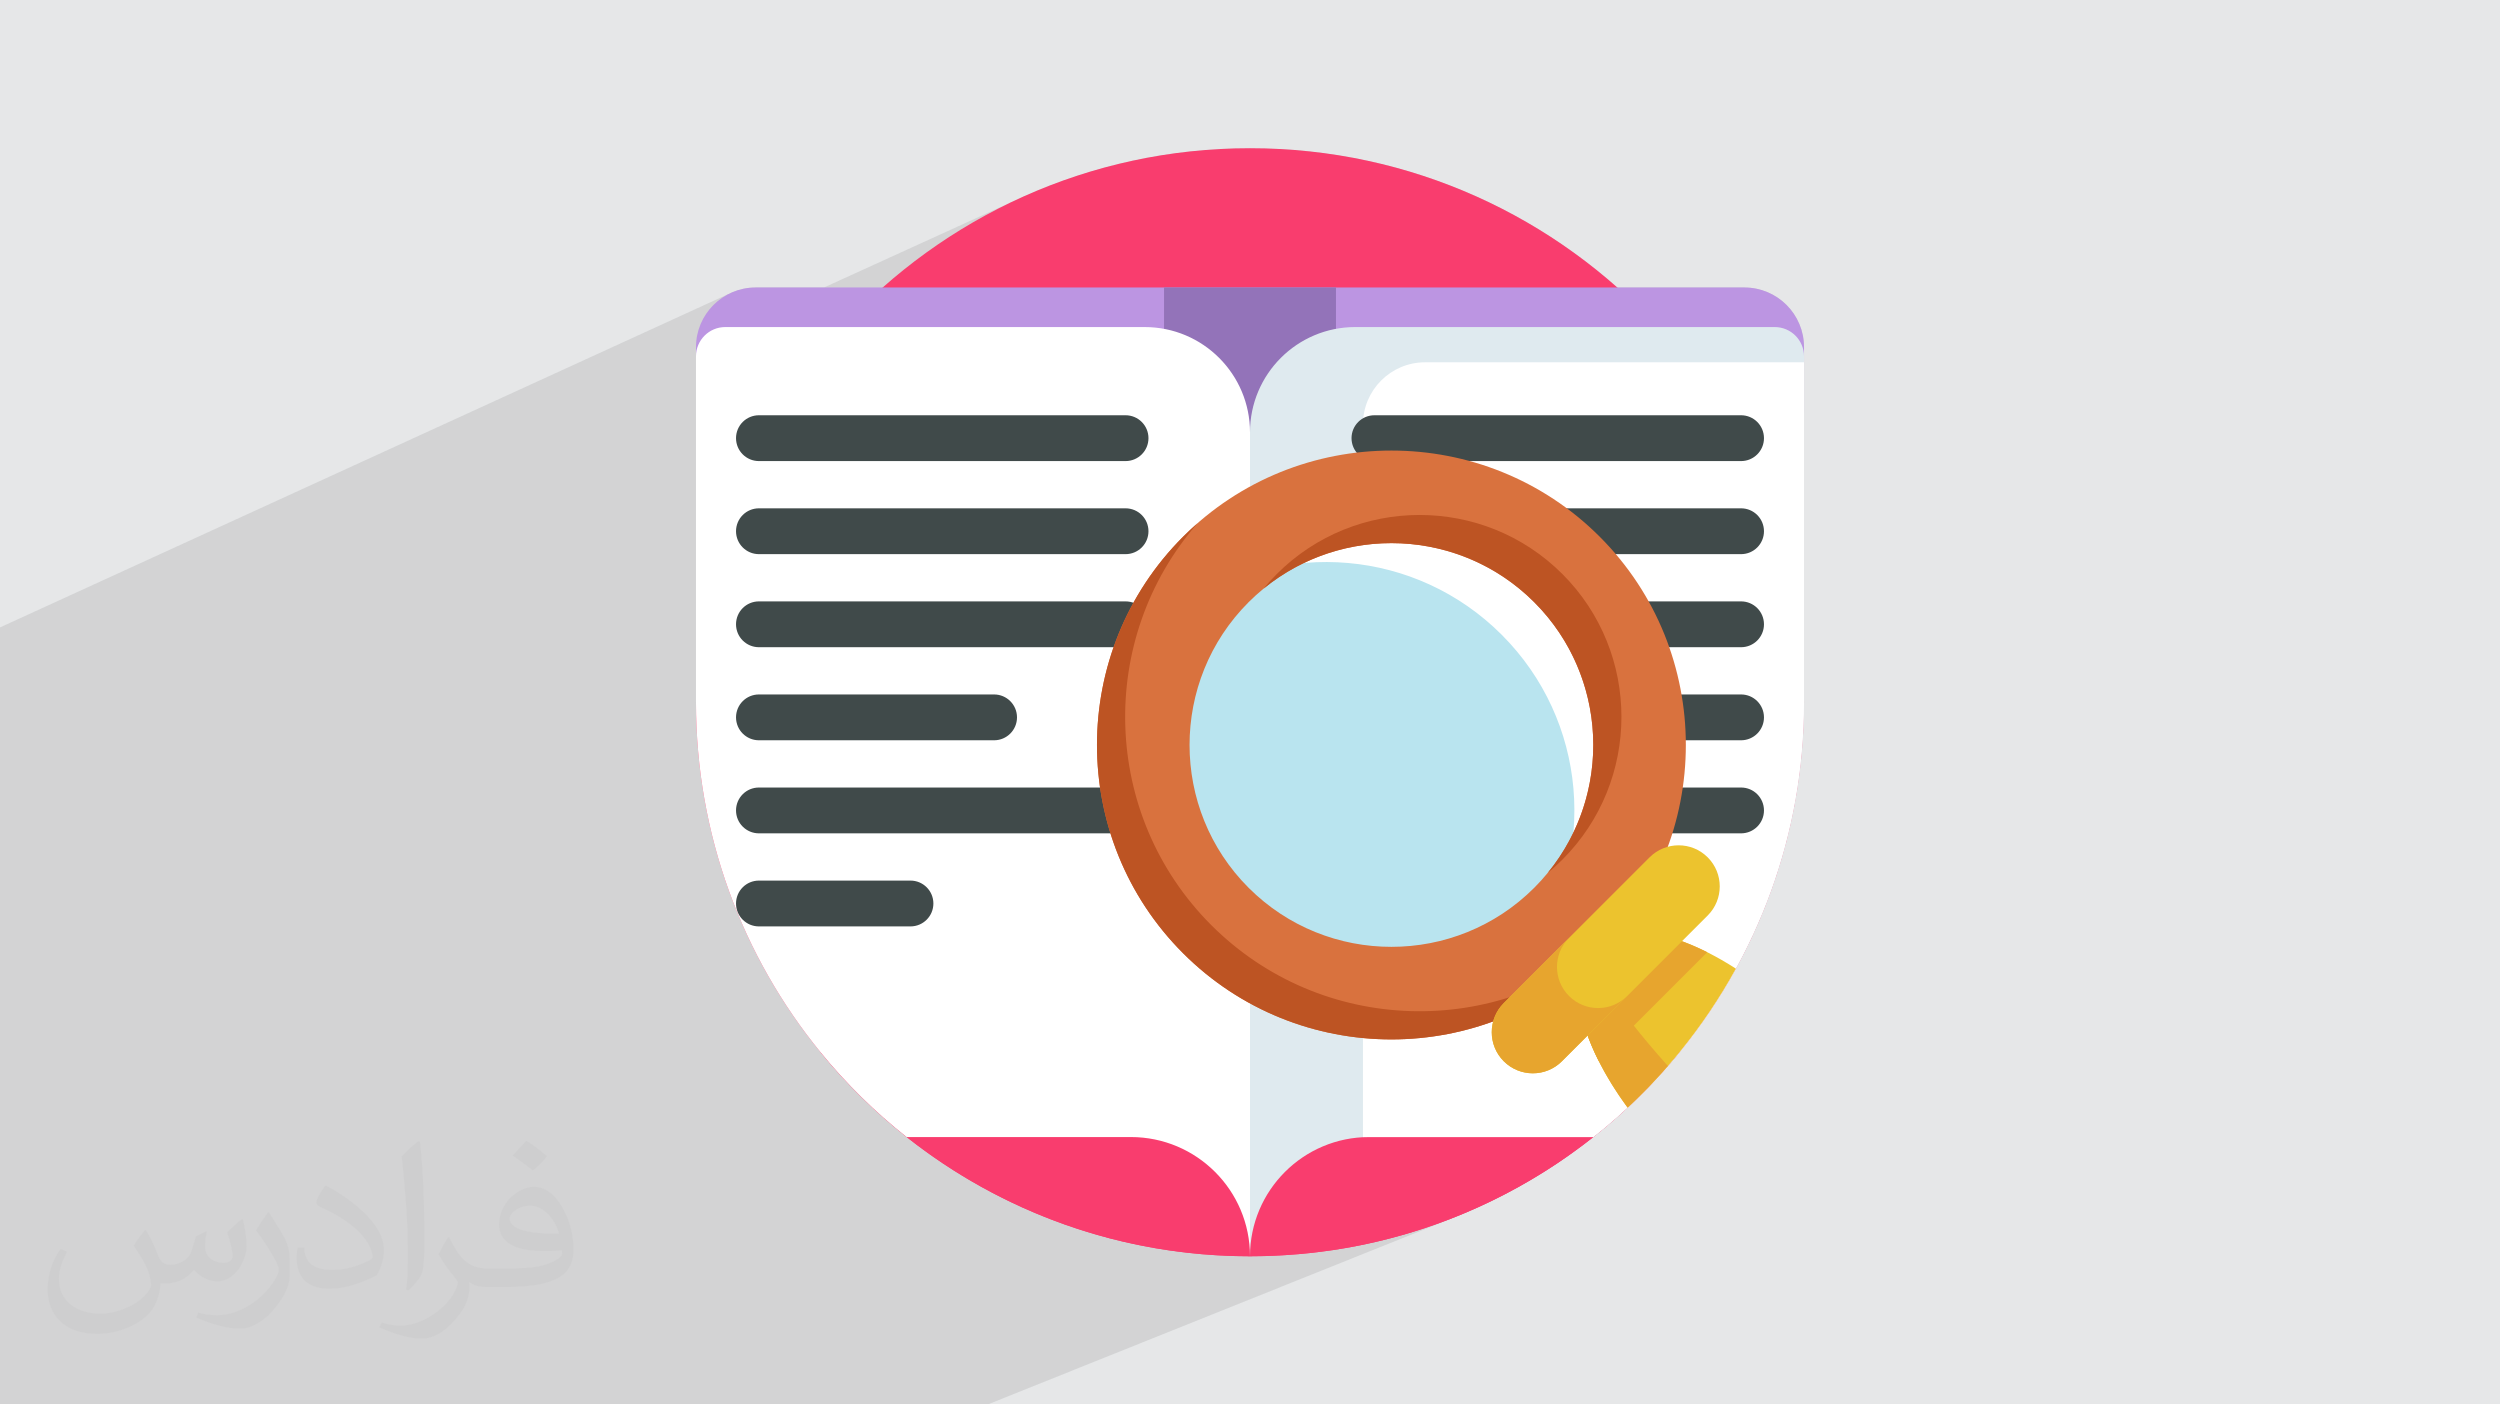 <?xml version="1.0" encoding="UTF-8"?>
<!DOCTYPE svg PUBLIC "-//W3C//DTD SVG 1.0//EN" "http://www.w3.org/TR/2001/REC-SVG-20010904/DTD/svg10.dtd">
<!-- Creator: CorelDRAW -->
<svg xmlns="http://www.w3.org/2000/svg" xml:space="preserve" width="94.192mm" height="52.917mm" version="1.0" style="shape-rendering:geometricPrecision; text-rendering:geometricPrecision; image-rendering:optimizeQuality; fill-rule:evenodd; clip-rule:evenodd"
viewBox="0 0 9404.92 5283.66"
 xmlns:xlink="http://www.w3.org/1999/xlink"
 xmlns:xodm="http://www.corel.com/coreldraw/odm/2003"
 enable-background="new 0 0 512 512">
 <defs>
  <style type="text/css">
   <![CDATA[
    .fil8 {fill:#404A4A;fill-rule:nonzero}
    .fil5 {fill:#9373B9;fill-rule:nonzero}
    .fil9 {fill:#B9E4EF;fill-rule:nonzero}
    .fil4 {fill:#BC95E2;fill-rule:nonzero}
    .fil11 {fill:#BD5423;fill-rule:nonzero}
    .fil10 {fill:#D9723E;fill-rule:nonzero}
    .fil7 {fill:#DFEAEF;fill-rule:nonzero}
    .fil13 {fill:#E7A52E;fill-rule:nonzero}
    .fil12 {fill:#ECC32E;fill-rule:nonzero}
    .fil3 {fill:#F93D6E;fill-rule:nonzero}
    .fil6 {fill:white;fill-rule:nonzero}
    .fil2 {fill:#373435;fill-opacity:0.031}
    .fil1 {fill:#2B2A29;fill-opacity:0.102}
    .fil0 {fill:#E6E7E8}
   ]]>
  </style>
 </defs>
 <g id="Layer_x0020_1">
  <polygon class="fil0" points="-0,0 9404.92,0 9404.92,5283.66 -0,5283.66 "/>
  <polygon class="fil1" points="499.35,5283.66 499,5283.66 498.12,5283.66 497.25,5283.66 496.37,5283.66 495.5,5283.66 494.62,5283.66 493.75,5283.66 492.86,5283.66 492.01,5283.66 491.12,5283.66 490.26,5283.66 489.37,5283.66 488.5,5283.66 487.62,5283.66 487.02,5283.66 486.76,5283.66 486.49,5283.66 485.87,5283.66 485.67,5283.66 485.02,5283.66 484.13,5283.66 483.24,5283.66 482.37,5283.66 481.49,5283.66 480.63,5283.66 479.74,5283.66 478.88,5283.66 478,5283.66 477.12,5283.66 476.26,5283.66 475.36,5283.66 474.5,5283.66 473.62,5283.66 472.73,5283.66 471.88,5283.66 470.99,5283.66 470.13,5283.66 469.24,5283.66 466.24,5283.66 464.58,5283.66 463.85,5283.66 463.14,5283.66 462.45,5283.66 462.41,5283.66 461.68,5283.66 461.59,5283.66 460.95,5283.66 460.71,5283.66 459.85,5283.66 459,5283.66 458.12,5283.66 457.26,5283.66 456.38,5283.66 455.52,5283.66 454.66,5283.66 453.78,5283.66 452.93,5283.66 452.76,5283.66 452.07,5283.66 451.2,5283.66 450.33,5283.66 449.46,5283.66 448.6,5283.66 447.74,5283.66 446.86,5283.66 446,5283.66 445.13,5283.66 444.27,5283.66 443.4,5283.66 442.53,5283.66 441.66,5283.66 440.8,5283.66 440.18,5283.66 439.07,5283.66 438.21,5283.66 437.34,5283.66 436.47,5283.66 436.29,5283.66 436.13,5283.66 435.6,5283.66 434.74,5283.66 433.86,5283.66 433,5283.66 432.14,5283.66 431.27,5283.66 430.4,5283.66 429.54,5283.66 428.66,5283.66 427.81,5283.66 426.92,5283.66 426.08,5283.66 425.2,5283.66 424.35,5283.66 423.46,5283.66 422.61,5283.66 421.73,5283.66 420.85,5283.66 420,5283.66 419.77,5283.66 419.12,5283.66 418.27,5283.66 417.39,5283.66 416.54,5283.66 415.66,5283.66 414.78,5283.66 413.93,5283.66 413.05,5283.66 412.2,5283.66 411.33,5283.66 410.44,5283.66 409.59,5283.66 408.72,5283.66 407.85,5283.66 406.98,5283.66 403.27,5283.66 393.86,5283.66 393.02,5283.66 392.51,5283.66 392.2,5283.66 391.36,5283.66 390.52,5283.66 389.67,5283.66 388.85,5283.66 388.01,5283.66 387.17,5283.66 386.73,5283.66 386.33,5283.66 385.48,5283.66 384.67,5283.66 384.06,5283.66 383.81,5283.66 382.97,5283.66 382.13,5283.66 381.29,5283.66 380.46,5283.66 379.63,5283.66 378.79,5283.66 377.94,5283.66 377.1,5283.66 376.28,5283.66 375.44,5283.66 374.59,5283.66 373.75,5283.66 372.91,5283.66 372.07,5283.66 371.24,5283.66 370.4,5283.66 370.18,5283.66 369.56,5283.66 368.72,5283.66 367.87,5283.66 367.03,5283.66 366.2,5283.66 365.36,5283.66 364.54,5283.66 363.69,5283.66 362.85,5283.66 362,5283.66 361.17,5283.66 360.32,5283.66 359.48,5283.66 358.64,5283.66 357.8,5283.66 356.96,5283.66 356.14,5283.66 355.3,5283.66 354.46,5283.66 353.61,5283.66 353.58,5283.66 352.78,5283.66 351.94,5283.66 351.1,5283.66 350.25,5283.66 349.41,5283.66 348.57,5283.66 347.73,5283.66 346.88,5283.66 346.05,5283.66 345.21,5283.66 344.37,5283.66 344.29,5283.66 343.53,5283.66 342.69,5283.66 341.85,5283.66 341,5283.66 340.17,5283.66 337.01,5283.66 328.33,5283.66 327.49,5283.66 327.3,5283.66 326.65,5283.66 325.79,5283.66 324.95,5283.66 324.1,5283.66 323.26,5283.66 322.4,5283.66 321.56,5283.66 320.72,5283.66 320.4,5283.66 319.88,5283.66 319.02,5283.66 318.18,5283.66 317.34,5283.66 316.5,5283.66 315.64,5283.66 314.8,5283.66 313.96,5283.66 313.12,5283.66 312.26,5283.66 311.42,5283.66 310.58,5283.66 309.72,5283.66 308.88,5283.66 308.04,5283.66 307.2,5283.66 306.34,5283.66 305.51,5283.66 304.66,5283.66 303.8,5283.66 303.79,5283.66 302.96,5283.66 302.12,5283.66 301.26,5283.66 300.43,5283.66 299.58,5283.66 298.72,5283.66 297.89,5283.66 297.03,5283.66 296.19,5283.66 295.35,5283.66 294.48,5283.66 294.41,5283.66 293.65,5283.66 292.82,5283.66 291.95,5283.66 291.11,5283.66 290.25,5283.66 289.42,5283.66 288.58,5283.66 287.71,5283.66 287.14,5283.66 286.89,5283.66 286.02,5283.66 285.18,5283.66 284.32,5283.66 283.48,5283.66 282.65,5283.66 281.78,5283.66 280.95,5283.66 280.09,5283.66 279.25,5283.66 278.39,5283.66 277.55,5283.66 276.7,5283.66 275.86,5283.66 275,5283.66 274.16,5283.66 271.74,5283.66 270.48,5283.66 264.21,5283.66 263.27,5283.66 262.32,5283.66 261.38,5283.66 260.44,5283.66 259.48,5283.66 258.55,5283.66 257.59,5283.66 256.66,5283.66 255.7,5283.66 254.77,5283.66 253.83,5283.66 253.82,5283.66 252.9,5283.66 251.94,5283.66 251.01,5283.66 250.05,5283.66 249.1,5283.66 248.16,5283.66 247.22,5283.66 246.28,5283.66 245.33,5283.66 244.37,5283.66 244.15,5283.66 243.44,5283.66 242.49,5283.66 241.53,5283.66 240.62,5283.66 239.66,5283.66 238.71,5283.66 237.78,5283.66 237.11,5283.66 236.82,5283.66 235.87,5283.66 234.93,5283.66 233.99,5283.66 233.04,5283.66 232.1,5283.66 231.15,5283.66 230.2,5283.66 229.24,5283.66 228.31,5283.66 227.37,5283.66 226.41,5283.66 225.49,5283.66 224.54,5283.66 223.58,5283.66 222.63,5283.66 221.67,5283.66 220.75,5283.66 220.43,5283.66 219.8,5283.66 218.85,5283.66 217.89,5283.66 216.96,5283.66 216.01,5283.66 215.06,5283.66 214.11,5283.66 213.16,5283.66 212.23,5283.66 211.28,5283.66 210.32,5283.66 209.37,5283.66 208.42,5283.66 207.48,5283.66 206.56,5283.66 205.6,5283.66 204.65,5283.66 203.7,5283.66 202.2,5283.66 201.01,5283.66 200.03,5283.66 199.07,5283.66 198.1,5283.66 197.14,5283.66 196.16,5283.66 195.17,5283.66 194.23,5283.66 194.21,5283.66 193.4,5283.66 193.25,5283.66 192.29,5283.66 191.31,5283.66 190.34,5283.66 189.38,5283.66 188.39,5283.66 187.42,5283.66 186.97,5283.66 186.47,5283.66 185.49,5283.66 184.5,5283.66 183.56,5283.66 182.58,5283.66 181.6,5283.66 180.65,5283.66 179.67,5283.66 178.69,5283.66 177.71,5283.66 176.76,5283.66 175.78,5283.66 174.81,5283.66 173.85,5283.66 172.87,5283.66 171.9,5283.66 170.92,5283.66 170.21,5283.66 169.96,5283.66 168.99,5283.66 168.01,5283.66 167.04,5283.66 166.06,5283.66 165.11,5283.66 164.13,5283.66 163.15,5283.66 162.18,5283.66 161.2,5283.66 160.41,5283.66 160.23,5283.66 159.27,5283.66 158.3,5283.66 157.32,5283.66 156.35,5283.66 155.36,5283.66 154.39,5283.66 153.44,5283.66 152.46,5283.66 151.49,5283.66 150.51,5283.66 149.54,5283.66 148.57,5283.66 147.59,5283.66 146.62,5283.66 145.64,5283.66 144.69,5283.66 143.71,5283.66 142.74,5283.66 142.08,5283.66 141.76,5283.66 140.8,5283.66 139.81,5283.66 138.84,5283.66 136.66,5283.66 135.55,5283.66 132.3,5283.66 131.31,5283.66 130.34,5283.66 129.34,5283.66 128.38,5283.66 127.4,5283.66 126.42,5283.66 125.44,5283.66 124.45,5283.66 123.47,5283.66 122.49,5283.66 121.52,5283.66 120.55,5283.66 119.89,5283.66 119.55,5283.66 118.58,5283.66 117.6,5283.66 116.62,5283.66 115.62,5283.66 114.66,5283.66 113.68,5283.66 112.7,5283.66 111.71,5283.66 110.73,5283.66 109.76,5283.66 108.79,5283.66 107.8,5283.66 106.81,5283.66 106.5,5283.66 105.84,5283.66 104.85,5283.66 103.87,5283.66 103.05,5283.66 102.9,5283.66 101.9,5283.66 100.93,5283.66 99.96,5283.66 98.96,5283.66 97.99,5283.66 97.02,5283.66 96.01,5283.66 95.05,5283.66 94.08,5283.66 93.08,5283.66 92.11,5283.66 91.14,5283.66 90.52,5283.66 90.14,5283.66 89.17,5283.66 88.18,5283.66 87.21,5283.66 86.24,5283.66 86.23,5283.66 85.23,5283.66 84.26,5283.66 83.27,5283.66 82.3,5283.66 81.33,5283.66 80.33,5283.66 79.36,5283.66 78.37,5283.66 77.39,5283.66 76.4,5283.66 75.44,5283.66 74.44,5283.66 73.47,5283.66 72.47,5283.66 71.5,5283.66 70.5,5283.66 69.54,5283.66 69.4,5283.66 68.66,5283.66 67.48,5283.66 66.45,5283.66 65.42,5283.66 64.42,5283.66 63.39,5283.66 62.38,5283.66 61.34,5283.66 60.32,5283.66 59.29,5283.66 58.26,5283.66 57.25,5283.66 56.22,5283.66 55.21,5283.66 54.18,5283.66 53.16,5283.66 52.56,5283.66 52.12,5283.66 51.1,5283.66 50.07,5283.66 49.06,5283.66 48.05,5283.66 47.03,5283.66 47.01,5283.66 46,5283.66 44.96,5283.66 43.94,5283.66 42.93,5283.66 41.9,5283.66 40.88,5283.66 40.74,5283.66 39.85,5283.66 38.82,5283.66 37.8,5283.66 36.77,5283.66 35.76,5283.66 35.69,5283.66 34.73,5283.66 33.71,5283.66 32.68,5283.66 31.66,5283.66 30.63,5283.66 29.61,5283.66 28.59,5283.66 27.57,5283.66 26.54,5283.66 25.52,5283.66 24.49,5283.66 23.47,5283.66 22.45,5283.66 21.43,5283.66 20.38,5283.66 19.35,5283.66 18.8,5283.66 18.33,5283.66 17.3,5283.66 16.29,5283.66 15.26,5283.66 14.24,5283.66 13.22,5283.66 12.2,5283.66 11.15,5283.66 10.12,5283.66 9.11,5283.66 8.09,5283.66 7.06,5283.66 6.04,5283.66 5.02,5283.66 3.97,5283.66 2.96,5283.66 1.93,5283.66 1.57,5283.66 0.52,5283.66 -0,5283.66 -0,5283.43 -0,5282.99 -0,5282.55 -0,5282.11 -0,5281.7 -0,5281.66 -0,5281.22 -0,5280.79 -0,5280.35 -0,5279.9 -0,5279.46 -0,5279.02 -0,5278.9 -0,5278.57 -0,5278.13 -0,5277.69 -0,5277.36 -0,5277.25 -0,5276.81 -0,5276.36 -0,5275.92 -0,5275.47 -0,5275.03 -0,5274.59 -0,5274.15 -0,5273.71 -0,5273.27 -0,5272.83 -0,5272.38 -0,5271.94 -0,5271.5 -0,5271.06 -0,5270.62 -0,5270.26 -0,5270.18 -0,5269.72 -0,5269.28 -0,5268.84 -0,5268.4 -0,5267.96 -0,5267.52 -0,5267.08 -0,5266.64 -0,5266.2 -0,5265.75 -0,5265.3 -0,5264.86 -0,5264.42 -0,5263.98 -0,5263.53 -0,5263.13 -0,5263.09 -0,5262.65 -0,5262.2 -0,5261.76 -0,5261.32 -0,5260.89 -0,5260.44 -0,5260 -0,5259.55 -0,5259.1 -0,5258.66 -0,5258.22 -0,5257.77 -0,5257.33 -0,5256.89 -0,5256.44 -0,5256 -0,5147.07 -0,5147 -0,5103.37 -0,5099.78 -0,5081.22 -0,5076.12 -0,5059.83 -0,5051.11 -0,5037.85 -0,4299.9 -0,4279.33 -0,4278.67 -0,4247.54 -0,3993.54 -0,3950.81 -0,3792.02 -0,3756.95 -0,3722.85 -0,2736.51 -0,2690.03 -0,2591.53 -0,2533.11 -0,2499.7 -0,2494.96 -0,2381.85 -0,2360.29 2755.38,1099.16 2776.01,1091.61 2797.51,1086.08 2819.8,1082.67 2842.76,1081.51 3099.89,1081.51 3821.78,752.35 3864.28,733.08 3907.27,714.75 3950.76,697.35 3994.72,680.92 4039.14,665.45 4084.02,650.96 4129.33,637.46 4175.06,624.97 4221.2,613.51 4267.75,603.07 4314.67,593.67 4361.98,585.33 4409.63,578.06 4457.64,571.88 4505.99,566.79 4554.65,562.82 4603.63,559.96 4652.9,558.23 4702.45,557.66 4752.01,558.23 4801.28,559.96 4850.25,562.82 4898.91,566.79 4947.26,571.88 4995.27,578.06 5042.94,585.33 5090.23,593.67 5137.16,603.07 5183.7,613.51 5229.85,624.97 5275.58,637.46 5320.89,650.96 5365.77,665.45 5410.18,680.92 5454.14,697.35 5497.63,714.75 5540.62,733.08 5583.12,752.35 5625.09,772.53 5666.55,793.61 5707.47,815.59 5747.83,838.44 5787.63,862.15 5826.85,886.73 5865.47,912.14 5903.5,938.37 5940.91,965.43 5977.69,993.28 6013.83,1021.91 6049.31,1051.33 6084.13,1081.51 6562.16,1081.51 6585.11,1082.67 6607.4,1086.08 6628.9,1091.61 6649.53,1099.16 6669.15,1108.61 6687.67,1119.85 6704.94,1132.78 6720.89,1147.26 6735.37,1163.21 6748.29,1180.48 6759.54,1198.99 6768.99,1218.62 6776.54,1239.24 6782.07,1260.75 6785.47,1283.04 6786.63,1305.99 6786.63,1339.84 6786.64,1340.55 6786.64,1362.92 6786.64,2641.83 6786.64,2642.16 6786.64,2642.49 6786.64,2642.82 6786.64,2643.14 6786.64,2643.47 6786.64,2645.43 6786.63,2647.4 6786.62,2649.37 6786.61,2651.34 6786.6,2653.3 6786.59,2655.26 6786.58,2655.27 6786.57,2657.23 6786.55,2659.19 6786.55,2659.52 6786.54,2660.5 6786.54,2660.83 6786.54,2661.16 6786.53,2661.49 6786.53,2661.82 6786.53,2662.14 6786.52,2662.47 6786.52,2662.8 6786.47,2667.84 6786.46,2668.51 6786.19,2684.65 6786.09,2690.06 6786.03,2692.61 6785.97,2695.18 6785.9,2697.74 6785.83,2700.29 6785.76,2702.85 6785.68,2705.4 6785.6,2707.96 6785.53,2710.08 6785.54,2710.08 6785.52,2710.52 6785.34,2715.72 6785.33,2715.89 6784.68,2732.66 6784.67,2732.98 6784.5,2736.85 6784.46,2737.67 6783.62,2754.62 6783.62,2754.68 6783.39,2758.99 6783.37,2759.31 6783.35,2759.64 6783.34,2759.96 6783.32,2760.29 6783.3,2760.61 6783.28,2760.94 6783.26,2761.26 6783.16,2763.09 6783.06,2764.91 6782.95,2766.73 6782.84,2768.56 6782.73,2770.38 6782.61,2772.19 6782.5,2774.02 6782.38,2775.84 6782.36,2776.17 6782.34,2776.49 6782.32,2776.81 6782.3,2777.14 6782.28,2777.46 6782.26,2777.78 6782.24,2778.1 6782.21,2778.42 6782.19,2778.75 6782.17,2779.07 6782.15,2779.4 6782.13,2779.72 6781.86,2783.77 6781.85,2783.91 6781.83,2784.19 6781.81,2784.47 6781.79,2784.76 6781.77,2785.05 6781.75,2785.33 6781.73,2785.62 6781.71,2785.91 6781.69,2786.19 6780.83,2798.21 6780.81,2798.5 6780.79,2798.79 6780.77,2799.07 6780.7,2799.93 6780.68,2800.22 6780.66,2800.5 6780.64,2800.79 6780.62,2801.08 6780.6,2801.36 6780.57,2801.65 6780.55,2801.93 6780.53,2802.22 6780.4,2804.09 6780.31,2805.33 6780.29,2805.65 6780.26,2805.97 6778.86,2823 6778.83,2823.32 6778.78,2823.95 6778.75,2824.27 6778.72,2824.59 6778.69,2824.92 6778.67,2825.24 6778.64,2825.56 6778.61,2825.88 6778.52,2827.01 6778.51,2827.1 6778.42,2828.06 6778.39,2828.36 6778.37,2828.67 6778.34,2828.97 6778.31,2829.27 6778.26,2829.88 6778.23,2830.18 6778.2,2830.48 6776.9,2844.39 6776.87,2844.69 6776.73,2846.21 6776.7,2846.51 6776.67,2846.81 6776.64,2847.12 6776.61,2847.42 6776.59,2847.66 6775.97,2853.75 6774.33,2869.42 6773.99,2872.62 6773.84,2873.92 6773.8,2874.25 6773.77,2874.58 6773.74,2874.91 6773.7,2875.25 6773.44,2877.56 6773.19,2879.88 6773.18,2879.88 6772.92,2882.2 6772.66,2884.51 6772.65,2884.51 6772.39,2886.82 6772.38,2886.82 6772.12,2889.14 6772.11,2889.14 6771.84,2891.45 6771.56,2893.76 6771.52,2894.09 6771.48,2894.42 6771.44,2894.75 6771.4,2895.08 6771.37,2895.32 6771.22,2896.53 6771.19,2896.8 6771.15,2897.08 6771.12,2897.35 6769.32,2911.55 6769.28,2911.82 6769.25,2912.1 6769.21,2912.37 6769.18,2912.64 6769.14,2912.92 6769.11,2913.19 6769.07,2913.46 6769.04,2913.74 6769,2914.01 6768.98,2914.17 6767.95,2921.91 6765.97,2936.3 6765.39,2940.49 6765.2,2941.78 6764.86,2944.15 6764.51,2946.53 6764.16,2948.91 6763.81,2951.28 6763.45,2953.66 6763.09,2956.02 6762.73,2958.4 6762.37,2960.77 6762.32,2961.09 6761.39,2967.03 6761.33,2967.39 6758.96,2982.15 6758.11,2987.35 6758.05,2987.7 6758,2988.01 6757.95,2988.31 6757.79,2989.22 6757.74,2989.53 6754.85,3006.36 6754.8,3006.67 6754.74,3006.97 6754.69,3007.28 6754.62,3007.67 6754.59,3007.84 6754.54,3008.15 6754.48,3008.46 6754.37,3009.07 6754.31,3009.38 6751.21,3026.38 6751.15,3026.69 6751.1,3027 6751.04,3027.31 6750.98,3027.62 6750.89,3028.1 6750.06,3032.47 6749.95,3033.05 6747.04,3048.1 6746.88,3048.91 6745.82,3054.22 6745.76,3054.5 6745.71,3054.79 6745.65,3055.06 6745.59,3055.34 6745.54,3055.63 6745.48,3055.91 6745.42,3056.19 6745.02,3058.22 6744.97,3058.44 6744.61,3060.24 6744.2,3062.24 6743.79,3064.26 6743.37,3066.27 6743.13,3067.39 6742.95,3068.27 6742.67,3069.62 6742.53,3070.28 6742.2,3071.86 6742.11,3072.3 6741.73,3074.1 6741.32,3075.97 6737.44,3093.9 6736.39,3098.6 6732.87,3114.07 6731.65,3119.34 6731.1,3121.66 6730.55,3124 6730,3126.33 6729.44,3128.65 6728.88,3130.98 6728.32,3133.3 6727.76,3135.62 6727.2,3137.95 6727.08,3138.41 6725.87,3143.3 6722.34,3157.39 6722.22,3157.86 6720.52,3164.51 6720.37,3165.11 6720.3,3165.39 6720.22,3165.67 6720.15,3165.96 6720,3166.52 6719.93,3166.8 6716.08,3181.41 6716.01,3181.69 6715.93,3181.97 6715.86,3182.26 6715.78,3182.54 6715.71,3182.82 6715.63,3183.1 6715.57,3183.34 6715.32,3184.26 6715.24,3184.56 6710.73,3201.01 6710.65,3201.32 6710.56,3201.62 6710.48,3201.93 6710.39,3202.23 6710.31,3202.54 6710.22,3202.84 6709.01,3207.17 6708.89,3207.58 6704.8,3221.93 6704.47,3223.08 6703.09,3227.82 6702.95,3228.3 6697.77,3245.74 6697.26,3247.41 6696.61,3249.52 6691.76,3265.22 6689.39,3272.73 6685.76,3284.04 6683.47,3291.14 6683.28,3291.72 6677.61,3308.72 6675.29,3315.52 6671.13,3327.6 6668.59,3334.85 6664.53,3346.23 6664.43,3346.51 6664.33,3346.8 6664.12,3347.37 6664.02,3347.65 6663.92,3347.94 6660.73,3356.75 6660.63,3357.03 6660.21,3358.17 6660.11,3358.45 6660,3358.73 6659.9,3359.01 6659.79,3359.29 6659.69,3359.58 6659.58,3359.86 6659.48,3360.14 6659.38,3360.43 6659.27,3360.71 6659.17,3361 6659.06,3361.28 6658.96,3361.56 6658.85,3361.85 6658.75,3362.13 6658.64,3362.41 6658.54,3362.7 6658.43,3362.98 6658.33,3363.27 6658.22,3363.55 6658.12,3363.83 6658.01,3364.12 6657.91,3364.4 6656.36,3368.6 6652.18,3379.73 6651.8,3380.75 6649.74,3386.14 6649.29,3387.3 6645.51,3397.14 6645.31,3397.66 6645.14,3398.09 6639.25,3413.02 6635.61,3422.06 6635.37,3422.65 6632.26,3430.33 6632.16,3430.56 6628.45,3439.56 6628.29,3439.97 6625.04,3447.74 6624.4,3449.26 6620.93,3457.49 6614.6,3472.19 6609.15,3484.57 6608.93,3485.07 6607.69,3487.88 6607.42,3488.49 6606.87,3489.72 6606.6,3490.33 6606.33,3490.93 6601.39,3501.91 6601.11,3502.52 6600.83,3503.13 6600.56,3503.73 6600.28,3504.33 6600,3504.94 6599.72,3505.55 6599.45,3506.16 6599.17,3506.77 6598.89,3507.38 6598.61,3507.99 6592.45,3521.33 6592.17,3521.93 6591.88,3522.54 6591.6,3523.14 6591.32,3523.75 6591.03,3524.35 6590.75,3524.95 6590.47,3525.56 6590.18,3526.16 6589.9,3526.77 6587.81,3531.25 6587.47,3531.95 6581.62,3544.2 6581.02,3545.44 6580.27,3546.99 6579.52,3548.54 6573.5,3560.89 6572.74,3562.43 6571.97,3563.97 6571.21,3565.51 6570.45,3567.05 6569.68,3568.59 6568.93,3570.13 6563.53,3580.86 6562.75,3582.4 6561.98,3583.92 6561.2,3585.45 6560.42,3586.98 6559.64,3588.52 6558.86,3590.04 6553.36,3600.72 6552.57,3602.24 6551.77,3603.75 6550.98,3605.28 6550.18,3606.8 6549.39,3608.32 6542.98,3620.44 6542.18,3621.96 6541.37,3623.46 6540.56,3624.98 6539.75,3626.49 6533.22,3638.54 6532.4,3640.05 6531.57,3641.56 6530.75,3643.05 6530.26,3643.95 6529.59,3645.17 6529.21,3645.87 6527.39,3649.17 6524.5,3654.38 6521.6,3659.57 6518.68,3664.76 6515.76,3669.94 6512.81,3675.11 6509.84,3680.27 6505.39,3687.97 6503.88,3690.56 6502.82,3692.39 6494.84,3705.93 6494.36,3706.74 6494.13,3707.13 6491.79,3711.03 6491.63,3711.29 6482.58,3726.29 6481.72,3727.71 6481.54,3728 6481.36,3728.29 6479.47,3731.35 6479.4,3731.48 6479.22,3731.77 6479.04,3732.06 6478.86,3732.35 6478.33,3733.22 6478.15,3733.51 5675.52,4059.54 5581.73,4197.44 5476.62,4310.93 5381.76,4372.6 4527.14,4717.76 4562.36,4720.67 4605.05,4723.14 6218.07,4072.4 6214.99,4075.65 6213.21,4077.55 6209.95,4080.98 6209.89,4081.04 6206.55,4084.53 6205.03,4086.12 6203.21,4088 6200.08,4091.25 6199.86,4091.47 6196.51,4094.92 6193.13,4098.38 6190.14,4101.45 6189.77,4101.82 6186.38,4105.25 6185.15,4106.52 6183,4108.69 6180.13,4111.58 6179.59,4112.1 6176.19,4115.52 6175.1,4116.62 6172.78,4118.92 6170.06,4121.64 6169.36,4122.32 6165.94,4125.71 6164.99,4126.65 6162.5,4129.09 6159.91,4131.63 6159.06,4132.46 6155.6,4135.83 6154.81,4136.61 6152.15,4139.19 6149.7,4141.56 6148.68,4142.54 6145.21,4145.88 6144.57,4146.5 6141.72,4149.22 6139.42,4151.43 6138.23,4152.54 6134.73,4155.86 6134.25,4156.32 6131.23,4159.17 6129.07,4161.21 6127.71,4162.48 6124.19,4165.76 6123.87,4166.07 6120.66,4169.06 6118.66,4170.93 6117.13,4172.33 6113.58,4175.6 6113.42,4175.76 6110.04,4178.86 6108.17,4180.57 6106.48,4182.12 6102.91,4185.36 6102.34,4185.87 4763.35,4725 4769.15,4724.9 4820.65,4722.7 4828.76,4722.22 4831.27,4722.07 4833.77,4721.91 4836.28,4721.76 4838.77,4721.6 4841.28,4721.43 4843.78,4721.27 4846.28,4721.1 4848.78,4720.93 4856.79,4720.37 4860.12,4720.12 4863.47,4719.87 4866.8,4719.62 4870.15,4719.37 4873.48,4719.1 4876.82,4718.83 4880.14,4718.56 4883.48,4718.27 4883.82,4718.24 4884.48,4718.18 4887.68,4717.9 4890.89,4717.61 4894.09,4717.32 4897.29,4717.02 4900.49,4716.72 4903.69,4716.41 4906.88,4716.1 4910.08,4715.78 4919.21,4714.85 4921.59,4714.6 4923.96,4714.36 4926.33,4714.1 4928.7,4713.85 4931.07,4713.59 4933.44,4713.33 4935.82,4713.07 4938.18,4712.81 4945.98,4711.93 4949.29,4711.54 4952.6,4711.15 4955.91,4710.75 4959.21,4710.35 4962.52,4709.94 4965.81,4709.53 4969.12,4709.11 4972.41,4708.69 4972.92,4708.62 4976.29,4708.18 4979.66,4707.73 4983.03,4707.28 4986.39,4706.82 4989.76,4706.36 4993.12,4705.9 4996.49,4705.43 4999.84,4704.95 5006.35,4704 5009.02,4703.61 5011.68,4703.21 5014,4702.86 5902.71,4345.88 5900.47,4347.47 5898.21,4349.06 5895.95,4350.63 5893.7,4352.21 5891.44,4353.79 5889.17,4355.36 5886.92,4356.92 5884.65,4358.49 5880.28,4361.51 5877.67,4363.29 5875.08,4365.07 5872.46,4366.85 5869.85,4368.62 5867.25,4370.38 5864.63,4372.15 5862.02,4373.91 5859.39,4375.67 5858.5,4376.26 5855.69,4378.14 5852.88,4380.01 5850.06,4381.88 5847.24,4383.73 5844.41,4385.59 5841.59,4387.44 5838.76,4389.28 5835.92,4391.12 5832.62,4393.26 5830.25,4394.79 5827.89,4396.31 5825.51,4397.83 5823.13,4399.35 5820.76,4400.87 5818.38,4402.38 5816,4403.88 5813.62,4405.39 5808.74,4408.48 5806.14,4410.1 5803.54,4411.73 5800.95,4413.35 5798.34,4414.97 5795.74,4416.57 5793.13,4418.18 5790.52,4419.79 5787.91,4421.39 5786.53,4422.24 5783.61,4424.01 5780.69,4425.79 5777.76,4427.56 5774.84,4429.31 5771.9,4431.07 5768.97,4432.83 5766.02,4434.58 5763.08,4436.32 5760.82,4437.65 5758.25,4439.17 5755.68,4440.68 5753.1,4442.18 5750.52,4443.69 5747.95,4445.2 5745.36,4446.7 5742.78,4448.2 5740.19,4449.68 5735.68,4452.27 5732.85,4453.88 5730.03,4455.49 5727.2,4457.09 5724.36,4458.7 5721.53,4460.29 5718.69,4461.88 5715.85,4463.47 5713,4465.06 5712.9,4465.12 5709.92,4466.78 5706.93,4468.43 5703.94,4470.06 5700.96,4471.7 5697.96,4473.34 5694.97,4474.97 5691.97,4476.58 5688.97,4478.2 5685.39,4480.11 5682.93,4481.43 5680.47,4482.73 5678,4484.05 5675.54,4485.36 5673.06,4486.66 5670.6,4487.97 5668.12,4489.25 5665.64,4490.55 5659.94,4493.53 5657.42,4494.84 5654.89,4496.13 5652.36,4497.43 5649.83,4498.73 5647.29,4500.02 5644.75,4501.31 5642.22,4502.59 5639.68,4503.88 5636.59,4505.46 5633.63,4506.95 5630.67,4508.42 5627.7,4509.89 5624.72,4511.36 5621.76,4512.83 5618.78,4514.29 5615.8,4515.74 5612.82,4517.19 5608.73,4519.17 5606.23,4520.38 5603.75,4521.57 5601.25,4522.77 5598.75,4523.96 5596.25,4525.15 5593.75,4526.34 5591.25,4527.53 5588.74,4528.7 5583.19,4531.31 5577.18,4534.11 5571.16,4536.88 5565.12,4539.64 5559.08,4542.38 5553.03,4545.1 5546.97,4547.8 5540.9,4550.49 5534.82,4553.16 5530.03,4555.22 5527.54,4556.29 5525.07,4557.37 5522.58,4558.44 5520.09,4559.5 5517.6,4560.56 5515.11,4561.61 5512.62,4562.67 5510.13,4563.72 5504.71,4566 5501.9,4567.17 5499.09,4568.33 5496.29,4569.49 5493.48,4570.65 5490.67,4571.8 5487.85,4572.95 5485.04,4574.1 5482.22,4575.23 5479.84,4576.2 3715.42,5283.66 3715.38,5283.66 3715,5283.66 3714.84,5283.66 3714.59,5283.66 3713.71,5283.66 3713.33,5283.66 3713.28,5283.66 3712.97,5283.66 3711.06,5283.66 3710.93,5283.66 3707.6,5283.66 3706.99,5283.66 3706.67,5283.66 3706.07,5283.66 3703.44,5283.66 3702.36,5283.66 3701.98,5283.66 3701.55,5283.66 3697.3,5283.66 3696.84,5283.66 3696.18,5283.66 3695.37,5283.66 3690.54,5283.66 3689.93,5283.66 3689.03,5283.66 3688.26,5283.66 3683.07,5283.66 3682.12,5283.66 3681.29,5283.66 3680.97,5283.66 3673.36,5283.66 3673.07,5283.66 3672.75,5283.66 3672.51,5283.66 3672.46,5283.66 3663.69,5283.66 3663.47,5283.66 3661.6,5283.66 3661.36,5283.66 3653.37,5283.66 3652.47,5283.66 3651.44,5283.66 3650.53,5283.66 3640.09,5283.66 3639.37,5283.66 3628.33,5283.66 3626.9,5283.66 3625.59,5283.66 3623.95,5283.66 3614.67,5283.66 3613.67,5283.66 3612.71,5283.66 3609.6,5283.66 3598.66,5283.66 3598.07,5283.66 3595.65,5283.66 3595.29,5283.66 3584.09,5283.66 3581.05,5283.66 3580.15,5283.66 3576.38,5283.66 3568.09,5283.66 3563.35,5283.66 3559.27,5283.66 3541.81,5283.66 3541.48,5283.66 3523.42,5283.66 3517.89,5283.66 3504.25,5283.66 3497.54,5283.66 3478.24,5283.66 3477.74,5283.66 3477.48,5283.66 3456.4,5283.66 3449.89,5283.66 3433.35,5283.66 3426.55,5283.66 3375.83,5283.66 3375.15,5283.66 3370.81,5283.66 3368.73,5283.66 3366.43,5283.66 3362.25,5283.66 3362.02,5283.66 3357.61,5283.66 3355.7,5283.66 3353.16,5283.66 3349.09,5283.66 3348.66,5283.66 3344.19,5283.66 3342.45,5283.66 3339.64,5283.66 3335.72,5283.66 3335.08,5283.66 3330.51,5283.66 3328.97,5283.66 3325.9,5283.66 3322.14,5283.66 3321.27,5283.66 3316.61,5283.66 3315.25,5283.66 3311.94,5283.66 3308.31,5283.66 3307.2,5283.66 3302.48,5283.66 3301.32,5283.66 3297.72,5283.66 3294.27,5283.66 3292.94,5283.66 3288.12,5283.66 3287.17,5283.66 3283.29,5283.66 3280,5283.66 3278.43,5283.66 3273.53,5283.66 3272.79,5283.66 3268.64,5283.66 3265.53,5283.66 3263.69,5283.66 3258.74,5283.66 3258.21,5283.66 3253.73,5283.66 3248.72,5283.66 3243.7,5283.66 3243.38,5283.66 3238.64,5283.66 3235.9,5283.66 3233.55,5283.66 3228.43,5283.66 3228.35,5283.66 3223.29,5283.66 3220.46,5283.66 3215.67,5283.66 3125.98,5283.66 2661.99,5283.66 2661.48,5283.66 2659.94,5283.66 2659.43,5283.66 2658.92,5283.66 2658.42,5283.66 2658.18,5283.66 2652.78,5283.66 2652.26,5283.66 2651.76,5283.66 2649.25,5283.66 2622.67,5283.66 2622.21,5283.66 2615.27,5283.66 2614.58,5283.66 2613.14,5283.66 2588.99,5283.66 2585.72,5283.66 2581.07,5283.66 2567.26,5283.66 2558,5283.66 2548.7,5283.66 2539.36,5283.66 2529.98,5283.66 2520.59,5283.66 2511.14,5283.66 2505.16,5283.66 2503.89,5283.66 2501.68,5283.66 2500.05,5283.66 2497.32,5283.66 2494.58,5283.66 2491.84,5283.66 2469.88,5283.66 2467.12,5283.66 2464.34,5283.66 2461.58,5283.66 2458.82,5283.66 2436.6,5283.66 2433.81,5283.66 2431.02,5283.66 2428.2,5283.66 2425.42,5283.66 2422.63,5283.66 2402.95,5283.66 2400.13,5283.66 2397.28,5283.66 2394.45,5283.66 2391.63,5283.66 2388.81,5283.66 2385.97,5283.66 2366.07,5283.66 2363.2,5283.66 2360.36,5283.66 2357.49,5283.66 2354.63,5283.66 2351.76,5283.66 2348.89,5283.66 2325.85,5283.66 2322.95,5283.66 2320.07,5283.66 2317.75,5283.66 2294.81,5283.66 2293.5,5283.66 2285.06,5283.66 2283.91,5283.66 2282.79,5283.66 2281.65,5283.66 2280.52,5283.66 2279.38,5283.66 2278.23,5283.66 2277.1,5283.66 2275.95,5283.66 2274.83,5283.66 2249.67,5283.66 2248.53,5283.66 2247.38,5283.66 2246.23,5283.66 2245.07,5283.66 2243.91,5283.66 2242.76,5283.66 2241.63,5283.66 2240.49,5283.66 2239.34,5283.66 2238.18,5283.66 2217.39,5283.66 2216.23,5283.66 2215.08,5283.66 2212.75,5283.66 2211.59,5283.66 2206.26,5283.66 2205.31,5283.66 2181.76,5283.66 2153.67,5283.66 2137.9,5283.66 2134.99,5283.66 2120.08,5283.66 2119.29,5283.66 2101.96,5283.66 2101.52,5283.66 2086.71,5283.66 2085.57,5283.66 2068.12,5283.66 2039.18,5283.66 2038.34,5283.66 2037.34,5283.66 2018.21,5283.66 2015.96,5283.66 2005.46,5283.66 2003.47,5283.66 1981.74,5283.66 1973.51,5283.66 1972.96,5283.66 1972.4,5283.66 1971.84,5283.66 1971.31,5283.66 1970.74,5283.66 1970.19,5283.66 1969.62,5283.66 1969.08,5283.66 1968.53,5283.66 1967.97,5283.66 1967.42,5283.66 1966.87,5283.66 1966.3,5283.66 1965.76,5283.66 1965.19,5283.66 1964.64,5283.66 1964.1,5283.66 1963.53,5283.66 1962.99,5283.66 1962.41,5283.66 1961.87,5283.66 1961.32,5283.66 1959.09,5283.66 1958.54,5283.66 1941.27,5283.66 1940.7,5283.66 1940.14,5283.66 1939.03,5283.66 1938.47,5283.66 1937.92,5283.66 1915.54,5283.66 1901.25,5283.66 1877.39,5283.66 1863.95,5283.66 1830.23,5283.66 1829.08,5283.66 1814.93,5283.66 1792.4,5283.66 1777.41,5283.66 1746,5283.66 1741.78,5283.66 1738.42,5283.66 1703.38,5283.66 1702.41,5283.66 1692.86,5283.66 1690.54,5283.66 1661.57,5283.66 1660.76,5283.66 1651.99,5283.66 1651.38,5283.66 1650.76,5283.66 1650.16,5283.66 1649.52,5283.66 1648.92,5283.66 1648.29,5283.66 1614.95,5283.66 1614.35,5283.66 1612.48,5283.66 1611.99,5283.66 1611.42,5283.66 1610.85,5283.66 1610.29,5283.66 1609.69,5283.66 1609.12,5283.66 1608.56,5283.66 1578.81,5283.66 1578.24,5283.66 1577.1,5283.66 1576.51,5283.66 1575.95,5283.66 1575.37,5283.66 1574.15,5283.66 1560.59,5283.66 1559.64,5283.66 1530.84,5283.66 1520.83,5283.66 1481.71,5283.66 1470.86,5283.66 1439,5283.66 1429.31,5283.66 1392.24,5283.66 1388.36,5283.66 1384.63,5283.66 1351.2,5283.66 1350.63,5283.66 1350.06,5283.66 1349.45,5283.66 1348.86,5283.66 1348.29,5283.66 1347.68,5283.66 1347.09,5283.66 1336.08,5283.66 1334.37,5283.66 1303.01,5283.66 1301.8,5283.66 1292.67,5283.66 1291.67,5283.66 1291.03,5283.66 1290.39,5283.66 1289.73,5283.66 1289.09,5283.66 1253.54,5283.66 1252.9,5283.66 1251.61,5283.66 1250.96,5283.66 1250.3,5283.66 1249.96,5283.66 1249.14,5283.66 1248.48,5283.66 1247.86,5283.66 1247.21,5283.66 1211.89,5283.66 1211.23,5283.66 1209.31,5283.66 1208.68,5283.66 1208.02,5283.66 1207.29,5283.66 1196.34,5283.66 1165.25,5283.66 1164.5,5283.66 1151.96,5283.66 1111.12,5283.66 1108.38,5283.66 1099.51,5283.66 1068.95,5283.66 1052.5,5283.66 1052.16,5283.66 1051.59,5283.66 1050.99,5283.66 1050.41,5283.66 1049.84,5283.66 1049.24,5283.66 1048.67,5283.66 1048.09,5283.66 1047.49,5283.66 1046.93,5283.66 1016.68,5283.66 1016.1,5283.66 1015.51,5283.66 1014.93,5283.66 1012.34,5283.66 1011.83,5283.66 1011.13,5283.66 1010.42,5283.66 1009.72,5283.66 1009.01,5283.66 969.43,5283.66 968.7,5283.66 968,5283.66 967.29,5283.66 966.6,5283.66 963.82,5283.66 956.94,5283.66 932.7,5283.66 924.14,5283.66 923.33,5283.66 910.25,5283.66 909.73,5283.66 909.09,5283.66 908.42,5283.66 907.78,5283.66 907.14,5283.66 903.86,5283.66 903.22,5283.66 889.74,5283.66 884.73,5283.66 873.28,5283.66 872.61,5283.66 871.97,5283.66 870.65,5283.66 870.01,5283.66 869.36,5283.66 868.69,5283.66 868.05,5283.66 865.99,5283.66 865.79,5283.66 863.35,5283.66 862.66,5283.66 861.99,5283.66 861.29,5283.66 860.58,5283.66 859.88,5283.66 859.2,5283.66 857.81,5283.66 857.13,5283.66 820.35,5283.66 819.66,5283.66 818.96,5283.66 816.28,5283.66 812.21,5283.66 811.58,5283.66 810.97,5283.66 810.35,5283.66 809.75,5283.66 809.13,5283.66 808.49,5283.66 807.89,5283.66 807.26,5283.66 805.4,5283.66 804.8,5283.66 804.16,5283.66 803.54,5283.66 777.47,5283.66 776.87,5283.66 776.24,5283.66 775.62,5283.66 775.02,5283.66 774.39,5283.66 773.75,5283.66 773.15,5283.66 772.52,5283.66 772.22,5283.66 763.44,5283.66 762.75,5283.66 762.03,5283.66 761.33,5283.66 760.62,5283.66 759.93,5283.66 759.23,5283.66 758.52,5283.66 757.82,5283.66 757.1,5283.66 756.4,5283.66 755.72,5283.66 755,5283.66 723.28,5283.66 722.6,5283.66 721.88,5283.66 721.19,5283.66 720.46,5283.66 719.77,5283.66 719.05,5283.66 718.35,5283.66 708.95,5283.66 708.82,5283.66 671.81,5283.66 670.03,5283.66 661.58,5283.66 660.88,5283.66 649.11,5283.66 648.84,5283.66 648,5283.66 647.18,5283.66 646.34,5283.66 645.5,5283.66 644.68,5283.66 643.85,5283.66 643.01,5283.66 642.19,5283.66 641.35,5283.66 640.52,5283.66 639.67,5283.66 638.86,5283.66 638.02,5283.66 637.18,5283.66 636.34,5283.66 635.52,5283.66 634.68,5283.66 633.84,5283.66 633,5283.66 632.86,5283.66 632.18,5283.66 631.34,5283.66 630.52,5283.66 629.68,5283.66 628.86,5283.66 628.02,5283.66 627.17,5283.66 626.33,5283.66 625.49,5283.66 624.67,5283.66 624.15,5283.66 623.85,5283.66 623.78,5283.66 623.01,5283.66 622.17,5283.66 621.33,5283.66 620.51,5283.66 619.67,5283.66 618.83,5283.66 618,5283.66 617.17,5283.66 616.59,5283.66 616.33,5283.66 615.48,5283.66 614.67,5283.66 613.84,5283.66 612.99,5283.66 612.37,5283.66 612.15,5283.66 611.41,5283.66 611.31,5283.66 610.48,5283.66 609.65,5283.66 608.81,5283.66 607.97,5283.66 607.15,5283.66 606.32,5283.66 605.48,5283.66 604.64,5283.66 603.81,5283.66 602.98,5283.66 602.14,5283.66 600.29,5283.66 591.15,5283.66 590.29,5283.66 589.44,5283.66 588.58,5283.66 587.74,5283.66 586.86,5283.66 586,5283.66 585.16,5283.66 584.29,5283.66 583.99,5283.66 583.43,5283.66 582.58,5283.66 581.73,5283.66 580.85,5283.66 580.01,5283.66 579.15,5283.66 578.27,5283.66 577.44,5283.66 576.58,5283.66 575.72,5283.66 574.87,5283.66 574,5283.66 573.14,5283.66 572.3,5283.66 571.42,5283.66 570.57,5283.66 569.71,5283.66 568.87,5283.66 568.29,5283.66 567.99,5283.66 567.63,5283.66 567.43,5283.66 567.13,5283.66 566.26,5283.66 565.42,5283.66 564.56,5283.66 563.7,5283.66 562.83,5283.66 561.99,5283.66 561.13,5283.66 560.26,5283.66 559.39,5283.66 558.53,5283.66 557.7,5283.66 556.84,5283.66 555.97,5283.66 555.5,5283.66 555.1,5283.66 554.23,5283.66 553.39,5283.66 552.53,5283.66 551.67,5283.66 551.31,5283.66 550.82,5283.66 549.94,5283.66 549.08,5283.66 548.22,5283.66 547.38,5283.66 546.51,5283.66 545.65,5283.66 544.8,5283.66 543.93,5283.66 543.07,5283.66 542.2,5283.66 541.33,5283.66 540.49,5283.66 539.63,5283.66 538.77,5283.66 537.92,5283.66 537.05,5283.66 536.19,5283.66 534.92,5283.66 525.21,5283.66 524.35,5283.66 523.46,5283.66 522.6,5283.66 521.73,5283.66 520.84,5283.66 519.98,5283.66 519.93,5283.66 519.08,5283.66 518.52,5283.66 518.47,5283.66 518.23,5283.66 517.37,5283.66 516.47,5283.66 515.6,5283.66 514.74,5283.66 513.86,5283.66 512.98,5283.66 512.1,5283.66 511.25,5283.66 510.37,5283.66 509.49,5283.66 508.62,5283.66 507.73,5283.66 507.32,5283.66 506.87,5283.66 506.58,5283.66 505.98,5283.66 505.87,5283.66 505.16,5283.66 505.13,5283.66 504.44,5283.66 504.23,5283.66 503.7,5283.66 503.37,5283.66 502.98,5283.66 502.51,5283.66 502.25,5283.66 502.11,5283.66 501.62,5283.66 500.75,5283.66 500.08,5283.66 499.86,5283.66 "/>
  <path class="fil2" d="M548.54 4627.69c17.95,27.21 29.6,53.36 40.96,82.43 8.45,16.91 12.93,48.09 52.57,48.09 11.61,0 28.28,-3.42 43.06,-11.61 16.63,-8.73 29.32,-21.94 35.94,-42l15.85 -53.36 38.57 -19.02 2.64 2.64c-5.27,20.09 -6.59,39.36 -6.59,54.43 0,44.63 38.57,61.56 69.22,61.56 17.95,0 34.09,-8.73 34.09,-25.11 0,-21.13 -8.98,-57.06 -20.62,-89.29 17.95,-17.95 35.94,-35.94 56.53,-50.47l3.17 1.6c8.98,38.04 14,75.56 14,100.66 0,24.57 -10.83,51.79 -19.81,69.49 -18.49,34.87 -51.25,62.62 -90.87,62.62 -30.1,0 -63.65,-15.07 -86.66,-43.06l-1.32 0c-21.66,26.96 -55.22,51.25 -108.86,51.25l-16.63 0c-2.64,35.41 -10.29,60.49 -21.94,82.95 -31.95,62.34 -126.81,106.47 -216.1,106.47 -124.17,0 -186.51,-71.59 -186.51,-166.96 0,-58.91 19.27,-113.6 48.88,-152.42l24.29 10.04c-18.49,35.41 -30.91,68.68 -30.91,101.45 0,89.29 72.66,131.83 156.4,131.83 77.68,0 173.83,-49.41 191.28,-106.72 -6.59,-62.62 -30.1,-91.93 -66.04,-148.99 10.83,-19.02 24.83,-38.04 42.28,-58.38l3.17 0 0 0 0 0 -0.02 -0.09zm1432.13 -336.04c26.15,16.39 51.79,35.66 76.87,57.85 -14,19.81 -31.45,37.79 -53.11,53.64 -25.11,-20.34 -50.19,-37.79 -75.84,-56.27 17.42,-19.55 34.62,-38.29 52.04,-55.22l0 0 0 0 0 0 0 0 0 0 0.03 0zm13.47 244.11c-42.28,0 -76.87,27.75 -76.87,48.34 0,44.13 84.53,57.85 185.72,57.31 -12.68,-51.79 -57.06,-105.68 -108.86,-105.68l0.01 0.03zm-94.86 236.19c54.96,0 103.04,-1.6 139.74,-10.83 40.96,-10.29 75.56,-30.91 75.56,-45.17 0,-3.7 0,-8.19 -1.32,-11.89 -22.98,2.11 -49.41,2.11 -72.38,2.11 -74.49,0 -131.55,-16.91 -154.02,-58.66 -5.55,-11.61 -9.51,-24.57 -9.51,-39.36 0,-40.43 17.42,-79.79 48.09,-107 25.61,-22.45 53.89,-36.44 82.67,-36.44 52.04,0 93.51,41.75 122.57,107.54 15.85,35.94 26.68,77.4 26.68,129.72 0,34.87 -9.51,64.19 -31.17,85.85 -40.43,39.11 -114.92,53.89 -229.04,53.89l-51.79 0 0 0 -13.47 0c-28.28,0 -48.62,-5.02 -64.72,-17.42l-2.64 0c0.79,6.59 1.32,12.93 1.32,19.02 0,25.61 -8.45,58.38 -25.61,84.53 -50.72,75.3 -105.68,108.04 -153.24,108.04 -48.09,0 -107,-18.49 -160.11,-42.54l9.51 -18.49c17.17,7.13 40.96,11.89 73.7,11.89 85.85,0 198.66,-82.43 212.66,-163 -3.17,-6.59 -8.98,-15.32 -17.17,-24.57 -25.11,-29.85 -40.96,-54.68 -55.75,-80.83 12.68,-25.11 24.29,-45.17 35.13,-63.4l4.49 -0.53c36.72,74.77 69.99,117.55 144.23,117.55l11.61 0 0 0 53.89 0 0 0 0 0 0 0 0 0 0 0 0.09 0.01zm-371.98 79c6.34,-34.34 6.87,-72.91 6.87,-108.86l0 -53.36c0,-99.6 -12.68,-244.36 -22.98,-338.68 17.95,-19.27 43.06,-42 62.87,-57.31l5.81 1.6c13.47,118.62 16.63,256 16.63,383.06 0,33.3 -1.32,65.79 -4.49,89.55 -1.85,30.1 -19.27,52.83 -56.53,87.7l-8.19 -3.7zm-382.8 -157.19c1.85,46.77 24.83,83.49 105.15,83.49 49.93,0 92.19,-12.93 138.96,-35.13 8.45,-3.7 12.93,-8.73 12.93,-12.93 0,-29.32 -22.45,-68.15 -60.23,-103.55 -36.72,-33.3 -85.34,-62.62 -130.76,-82.18 -15.6,-6.59 -20.62,-13.47 -20.62,-20.09 0,-13.47 17.95,-41.75 32.77,-62.09l5.02 -0.53c52.04,27.21 110.17,67.64 153.24,112.53 39.11,41.47 63.4,83.49 63.4,129.19 0,33.81 -10.29,65.51 -26.96,95.11 -57.06,28.79 -117.83,50.72 -178.06,50.72 -73.17,0 -123.1,-34.34 -123.1,-114.92 0,-8.73 0,-22.19 3.17,-39.64l25.11 0 0 0 0 0 0 0 0 0 0 0 -0.02 0zm-132.37 -132.9l45.45 73.45c16.63,27.21 32.23,56.81 32.23,103.55l0 59.7c0,48.34 -30.91,100.13 -80.83,151.38 -39.11,34.62 -73.7,49.41 -105.68,49.41 -47.55,0 -101.98,-14.79 -164.85,-41.75l7.13 -18.49c19.81,5.27 42.79,9.77 71.06,9.77 90.36,-0.53 182.8,-66.57 225.08,-147.15 5.02,-9.26 6.87,-17.95 6.87,-24.04 0,-9.26 -5.02,-19.55 -8.98,-28.79 -22.98,-43.31 -48.62,-82.95 -76.87,-119.68 14.79,-23.25 29.6,-45.7 45.7,-67.9l3.7 0.53 0 0 0 0 0 0 0 0 0 0 -0.02 0.01z"/>
  <g id="_2553430712672">
   <g>
    <path class="fil3" d="M6786.65 2641.84c0,363.26 -92.98,704.79 -256.37,1002.11 -61.14,111.37 -132.13,216.47 -211.92,314.25 -14.33,17.5 -28.91,34.85 -43.8,51.86 -47.71,54.87 -98.34,107.14 -151.51,156.71l-0.08 0.08c-41.36,38.67 -84.26,75.56 -128.72,110.64 -355.12,280.87 -803.87,448.51 -1291.78,448.51 -487.9,0 -936.65,-167.64 -1291.77,-448.51 -119.27,-94.36 -228.04,-201.49 -324.11,-319.3 -292.68,-358.88 -468.29,-817.15 -468.29,-1316.38 0,-544.49 208.83,-1040.22 550.69,-1411.46 380.93,-413.57 926.97,-672.71 1533.49,-672.71 606.53,0 1152.58,259.14 1533.42,672.71 39.25,42.59 76.69,86.79 112.27,132.55 274.77,353.09 438.5,796.86 438.5,1278.91l0 0.01z"/>
    <path class="fil3" d="M6318.35 3958.21c-382.15,468.61 -964.1,767.81 -1615.89,767.81 -651.78,0 -1233.73,-299.2 -1615.88,-767.81l3231.78 0z"/>
    <path class="fil4" d="M6562.17 1081.52l-3719.4 0c-123.97,0 -224.48,100.5 -224.48,224.48l0 244.79c0,123.98 100.51,224.48 224.48,224.48l3719.39 0c123.97,0 224.48,-100.51 224.48,-224.48l0 -244.8c0.01,-123.97 -100.5,-224.48 -224.47,-224.48l0 0.01z"/>
    <polygon class="fil5" points="4379.08,1081.52 5025.85,1081.52 5025.85,2030.66 4379.08,2030.66 "/>
    <path class="fil6" d="M4702.46 1626.53l0 3099.49c0,-247.74 -200.85,-448.51 -448.5,-448.51l-843.27 0c-119.27,-94.36 -228.04,-201.49 -324.11,-319.3 -292.68,-358.88 -468.29,-817.15 -468.29,-1316.38l0 -1301.29c0,-60.85 49.33,-110.17 110.17,-110.17l1577.85 0.01c218.79,0 396.15,177.36 396.15,396.15z"/>
    <path class="fil7" d="M6676.47 1230.38c60.84,0 110.17,49.32 110.17,110.16l0 1301.3c0,499.22 -175.61,957.49 -468.29,1316.37 -96.06,117.8 -204.83,224.94 -324.11,319.31l-843.27 -0.01c-247.66,0 -448.51,200.77 -448.51,448.51l0 -3099.57c0,-218.75 177.33,-396.08 396.08,-396.08l1577.93 0.01z"/>
    <path class="fil6" d="M6786.65 1362.92l0 1278.92c0,499.22 -175.61,957.49 -468.29,1316.37 -96.06,117.8 -204.83,224.94 -324.11,319.31l-866.8 -0.01 0 -2680.69c0,-129.2 104.69,-233.9 233.9,-233.9l1425.3 0z"/>
    <g>
     <g>
      <path class="fil8" d="M4234.32 1734.57l-1379.23 0c-47.62,0 -86.2,-38.59 -86.2,-86.2 0,-47.61 38.58,-86.2 86.2,-86.2l1379.23 0c47.61,0 86.2,38.59 86.2,86.2 0.01,47.6 -38.58,86.2 -86.19,86.2l-0.01 0z"/>
      <path class="fil8" d="M4234.32 2084.68l-1379.23 0c-47.62,0 -86.2,-38.59 -86.2,-86.2 0,-47.61 38.58,-86.2 86.2,-86.2l1379.23 0c47.61,0 86.2,38.59 86.2,86.2 0.01,47.61 -38.58,86.2 -86.19,86.2l-0.01 0z"/>
      <path class="fil8" d="M4234.32 2434.8l-1379.23 0c-47.62,0 -86.2,-38.59 -86.2,-86.2 0,-47.62 38.58,-86.2 86.2,-86.2l1379.23 0c47.61,0 86.2,38.58 86.2,86.2 0.01,47.6 -38.58,86.2 -86.19,86.2l-0.01 0z"/>
      <path class="fil8" d="M3739.73 2784.91l-884.64 0c-47.62,0 -86.2,-38.6 -86.2,-86.2 0,-47.62 38.58,-86.2 86.2,-86.2l884.64 0c47.61,0 86.2,38.59 86.2,86.2 0,47.61 -38.59,86.2 -86.2,86.2z"/>
      <path class="fil8" d="M4234.32 3135.02l-1379.23 0c-47.62,0 -86.2,-38.58 -86.2,-86.2 0,-47.61 38.58,-86.2 86.2,-86.2l1379.23 0c47.61,0 86.2,38.6 86.2,86.2 0.01,47.61 -38.58,86.2 -86.19,86.2l-0.01 0z"/>
      <path class="fil8" d="M3425.17 3485.13l-570.09 0c-47.62,0 -86.2,-38.59 -86.2,-86.2 0,-47.61 38.58,-86.2 86.2,-86.2l570.09 0c47.61,0 86.2,38.59 86.2,86.2 0,47.61 -38.59,86.2 -86.2,86.2z"/>
     </g>
     <g>
      <path class="fil8" d="M6549.84 1734.57l-1379.23 0c-47.62,0 -86.2,-38.59 -86.2,-86.2 0,-47.61 38.58,-86.2 86.2,-86.2l1379.22 0c47.62,0 86.2,38.59 86.2,86.2 0.01,47.6 -38.58,86.2 -86.19,86.2z"/>
      <path class="fil8" d="M6549.84 2084.68l-1379.23 0c-47.62,0 -86.2,-38.59 -86.2,-86.2 0,-47.61 38.58,-86.2 86.2,-86.2l1379.22 0c47.62,0 86.2,38.59 86.2,86.2 0.01,47.61 -38.58,86.2 -86.19,86.2z"/>
      <path class="fil8" d="M6549.84 2434.8l-1379.23 0c-47.62,0 -86.2,-38.59 -86.2,-86.2 0,-47.62 38.58,-86.2 86.2,-86.2l1379.22 0c47.62,0 86.2,38.58 86.2,86.2 0.01,47.6 -38.58,86.2 -86.19,86.2z"/>
      <path class="fil8" d="M6549.84 2784.91l-1379.23 0c-47.62,0 -86.2,-38.6 -86.2,-86.2 0,-47.62 38.58,-86.2 86.2,-86.2l1379.22 0c47.62,0 86.2,38.59 86.2,86.2 0.01,47.61 -38.58,86.2 -86.19,86.2z"/>
      <path class="fil8" d="M6549.84 3135.02l-1379.23 0c-47.62,0 -86.2,-38.58 -86.2,-86.2 0,-47.61 38.58,-86.2 86.2,-86.2l1379.22 0c47.62,0 86.2,38.6 86.2,86.2 0.01,47.61 -38.58,86.2 -86.19,86.2z"/>
      <path class="fil8" d="M5658.35 3485.13l-487.74 0c-47.62,0 -86.2,-38.59 -86.2,-86.2 0,-47.61 38.58,-86.2 86.2,-86.2l487.74 0c47.61,0 86.2,38.59 86.2,86.2 0,47.61 -38.59,86.2 -86.2,86.2z"/>
     </g>
    </g>
    <g>
     <circle class="fil9" cx="5234.46" cy="2802.61" r="933.96"/>
     <path class="fil6" d="M5894.9 2142.23c364.7,364.7 364.7,956.04 -0.05,1320.79 -41.98,41.98 -86.92,79.12 -134.26,111.4 248.57,-363.57 211.42,-863.86 -111.3,-1186.57 -322.77,-322.77 -823.06,-359.93 -1186.63,-111.35 32.27,-47.35 69.42,-92.28 111.4,-134.26 364.75,-364.76 956.09,-364.76 1320.84,-0.01z"/>
     <path class="fil10" d="M6018.04 3586.19c-432.07,432.08 -1135.1,432.08 -1567.18,0 -432.07,-432.07 -432.07,-1135.1 0,-1567.17 432.08,-432.07 1135.11,-432.07 1567.18,0 432.07,432.07 432.08,1135.1 0,1567.17zm-1320.82 -1320.82c-296.22,296.23 -296.22,778.24 0,1074.47 296.23,296.22 778.24,296.22 1074.47,0 296.22,-296.23 296.22,-778.24 0,-1074.47 -296.23,-296.23 -778.24,-296.23 -1074.47,0z"/>
     <g>
      <path class="fil11" d="M5822.05 3284.26c19.15,-15.71 37.71,-32.48 55.59,-50.36 296.23,-296.22 296.23,-778.23 0,-1074.46 -296.23,-296.23 -778.24,-296.23 -1074.46,0 -17.87,17.87 -34.65,36.44 -50.36,55.58 298.15,-244.77 740.52,-227.99 1018.89,50.36 278.36,278.36 295.12,720.74 50.35,1018.89z"/>
      <path class="fil11" d="M4556.81 3480.25c-414.26,-414.26 -431.27,-1077.58 -51.14,-1512.37 -18.69,16.34 -37,33.34 -54.81,51.14 -432.07,432.07 -432.07,1135.1 0,1567.17 432.08,432.08 1135.11,432.08 1567.18,0 17.8,-17.8 34.8,-36.11 51.14,-54.8 -434.79,380.12 -1098.11,363.12 -1512.37,-51.14z"/>
     </g>
     <path class="fil12" d="M6530.27 3643.95c-61.14,111.37 -132.13,216.47 -211.92,314.25 -60.33,73.92 -125.62,143.69 -195.39,208.66 -43.55,-59.19 -80.03,-118.46 -108.93,-175.93 -76.12,-151.59 -99.08,-290.65 -55.77,-381.67 8.63,-18.31 19.94,-34.6 34.11,-48.77 14.08,-14.08 30.44,-25.4 48.77,-34.11 90.94,-43.23 229.99,-20.27 381.58,55.85 35.34,17.75 71.32,38.35 107.55,61.72l0 0z"/>
     <path class="fil13" d="M6274.55 4010.07c-47.71,54.87 -98.34,107.14 -151.51,156.71 -181.31,-246.52 -241.71,-495.23 -130.66,-606.28 -39,39 81.25,225.36 282.17,449.57z"/>
     <path class="fil13" d="M6422.72 3582.25l-408.64 408.65c-76.17,-151.56 -99.08,-290.65 -55.83,-381.6l82.87 -82.87c90.95,-43.25 230.04,-20.35 381.6,55.83l-0.01 0z"/>
     <path class="fil12" d="M6205.61 3225.32l-548.44 548.44c-60.4,60.39 -60.4,158.32 0,218.71 60.39,60.39 158.32,60.39 218.71,0l548.44 -548.44c60.4,-60.4 60.4,-158.32 0,-218.71 -60.39,-60.4 -158.31,-60.4 -218.71,0z"/>
     <path class="fil13" d="M6012.01 3792.24c39.56,0.05 79.12,-15.08 109.32,-45.28l-245.46 245.46c-30.2,30.2 -69.76,45.33 -109.38,45.33 -39.51,0 -79.12,-15.08 -109.32,-45.28 -60.41,-60.41 -60.41,-158.36 0,-218.76l245.46 -245.46c-60.41,60.41 -60.36,158.3 0.05,218.71 30.2,30.2 69.76,45.33 109.33,45.28z"/>
    </g>
   </g>
  </g>
 </g>
</svg>
